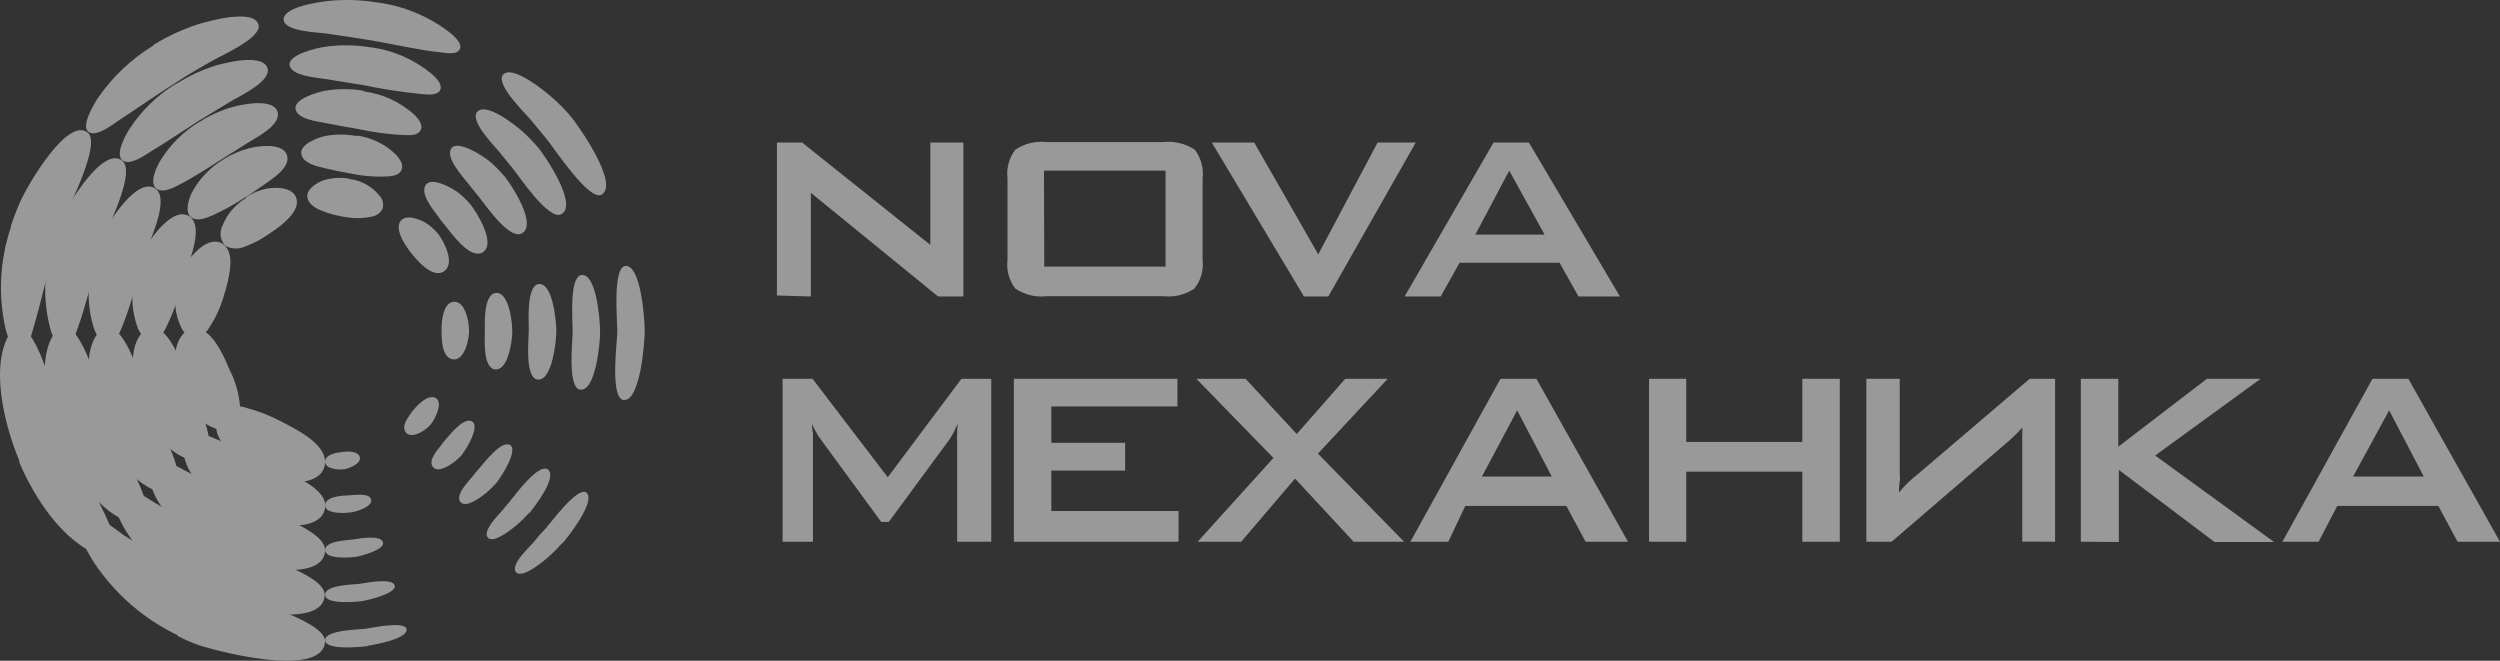 <svg width="280" height="74" viewBox="0 0 280 74" fill="none" xmlns="http://www.w3.org/2000/svg">
<rect x="0" y="0" width="280" height="74" fill="#333333" stroke="none"/>
<g opacity="0.5">
<path d="M255.63 60.672L265.716 42.426H269.738L279.998 60.672H275.248L273.094 56.667H261.773L259.683 60.672H255.63ZM263.547 53.373H271.463L267.584 45.962L263.547 53.373ZM233.051 60.672V42.426H237.247V50.031L247.174 42.426H253.191L241.379 51.016L254.695 60.704H248.029L237.31 52.63V60.704L233.051 60.672ZM230.169 60.672V42.426H227.319L214.731 53.163C214.334 53.471 213.954 53.8 213.591 54.148C213.322 54.439 213.021 54.762 212.688 55.149C212.688 54.778 212.688 54.391 212.768 53.955C212.847 53.519 212.768 53.196 212.768 53.002C212.768 52.808 212.768 52.388 212.768 52.001V42.426H209.031V60.672H211.865L225.007 49.369C225.387 49.03 225.656 48.771 225.83 48.594C226.005 48.416 226.337 48.077 226.495 47.883C226.495 48.093 226.495 48.368 226.495 48.707C226.479 48.965 226.479 49.224 226.495 49.482C226.495 49.837 226.495 50.273 226.495 50.79V60.656L230.169 60.672ZM184.694 60.672V42.426H188.859V49.498H201.858V42.426H206.054V60.672H201.858V52.824H188.859V60.672H184.694ZM157.967 60.672L168.053 42.426H172.075L182.335 60.672H177.585L175.432 56.667H164.11L162.21 60.672H157.967ZM165.979 53.373H173.801L169.921 45.962L165.979 53.373ZM134.137 60.672L142.624 51.29L133.994 42.426H139.505L145.236 48.61L150.667 42.426H155.418L147.612 50.806L157.254 60.672H151.602L145.046 53.599L139.014 60.672H134.137ZM113.553 60.672V42.426H131.873V45.526H117.749V49.595H126.014V52.711H117.749V57.232H131.999V60.672H113.553ZM87.649 60.672V42.426H91.006L99.429 53.454L107.679 42.426H111.02V60.672H107.204V49.369C107.186 49.1 107.186 48.83 107.204 48.562C107.204 48.271 107.204 47.899 107.299 47.431C107.188 47.641 107.093 47.851 106.982 48.045C106.908 48.236 106.818 48.419 106.713 48.594C106.582 48.855 106.428 49.104 106.254 49.337L99.54 58.46H98.701L91.987 49.304C91.746 48.991 91.534 48.656 91.354 48.303C91.193 48.033 91.061 47.746 90.958 47.447C90.958 47.819 90.958 48.174 91.053 48.497V60.672H87.649ZM165.235 26.279H172.993L169.035 19.109L165.235 26.279ZM157.318 33.206L167.277 15.961H171.236L181.433 33.206H176.793L174.671 29.427H163.477L161.355 33.206H157.318ZM146.044 33.206L135.72 15.961H140.47L147.643 28.491L154.293 15.961H158.569L148.767 33.206H146.044ZM112.841 19.997C112.703 18.846 113.016 17.686 113.711 16.768C114.75 16.076 115.993 15.773 117.226 15.912H130.289C131.528 15.776 132.774 16.078 133.82 16.768C134.513 17.687 134.825 18.846 134.691 19.997V29.088C134.759 29.662 134.713 30.244 134.555 30.798C134.397 31.353 134.131 31.87 133.773 32.318C132.747 33.013 131.513 33.316 130.289 33.173H117.226C115.992 33.321 114.747 33.017 113.711 32.318C113.364 31.865 113.108 31.346 112.958 30.792C112.809 30.238 112.769 29.659 112.841 29.088V19.997ZM116.957 29.863H130.543V19.109H116.926L116.957 29.863ZM87.016 33.093V15.961H89.834L104.195 27.425V15.961H107.9V33.206H105.066L90.816 21.596V33.206L87.016 33.093Z" fill="white"/>
<path d="M19.879 71.14C16.145 69.349 12.944 66.581 10.605 63.118C10.043 62.238 8.128 59.261 9.366 58.235C10.605 57.208 12.981 59.334 13.787 59.892C16.739 61.74 19.648 63.617 22.773 65.171L24.343 65.934C26.1 66.74 36.325 69.307 36.411 71.8C36.252 76.199 23.45 72.753 21.808 72.093C21.151 71.838 20.507 71.549 19.879 71.228" fill="white"/>
<path d="M2.166 51.738V51.592C0.582 47.867 -1.42 40.476 1.46 36.824C1.541 36.711 1.645 36.615 1.764 36.545C1.883 36.474 2.015 36.429 2.152 36.413C2.289 36.428 2.422 36.471 2.541 36.542C2.66 36.613 2.763 36.709 2.843 36.824C5.406 39.904 6.069 45.55 7.595 49.216C7.601 49.26 7.601 49.304 7.595 49.348C9.194 53.146 11.685 56.68 12.967 60.655C13.111 61.124 13.327 61.872 12.967 62.297C12.607 62.722 11.786 62.502 11.325 62.297C7.005 60.699 3.851 55.757 2.123 51.694" fill="white"/>
<path d="M1.217 25.342C1.559 24.271 1.968 23.222 2.441 22.204C3.031 20.972 7.51 12.98 9.857 14.871C11.297 16.191 7.741 22.981 7.265 24.36C6.948 25.269 6.646 26.178 6.358 27.087C5.336 30.328 4.659 33.657 3.694 36.898C3.492 37.558 3.118 39.215 2.254 39.289C1.39 39.362 0.814 37.573 0.641 36.898C-0.232 33.091 -0.027 29.11 1.231 25.416" fill="white"/>
<path d="M17.186 5.031C18.773 4.052 20.47 3.269 22.24 2.7C23.234 2.406 28.505 0.881 28.966 2.802C29.268 4.269 24.832 6.19 23.911 6.732C22.471 7.539 21.031 8.36 19.72 9.24C17.575 10.575 15.515 12.041 13.398 13.42C12.75 13.845 10.763 15.443 9.899 14.769C9.035 14.094 10.547 11.616 10.979 10.956C12.622 8.58 14.736 6.581 17.186 5.09" fill="white"/>
<path d="M42.331 0.28C45.194 0.668 47.913 1.788 50.237 3.535C50.669 3.872 51.835 4.796 51.504 5.5C51.173 6.204 49.819 5.911 49.272 5.852C46.709 5.588 44.188 4.958 41.654 4.532C39.911 4.239 38.155 3.99 36.412 3.74C35.577 3.623 31.962 3.52 31.775 2.274C31.602 0.807 35.577 0.265 36.412 0.148C38.382 -0.09 40.375 -0.041 42.331 0.294" fill="white"/>
<path d="M64.046 13.184C64.737 14.035 69.46 20.693 67.343 21.822C65.903 22.482 61.986 16.484 61.237 15.59L59.423 13.39C58.847 12.701 55.563 9.548 56.298 8.418C57.306 7.084 61.194 10.354 61.842 10.926C62.633 11.619 63.37 12.374 64.046 13.184Z" fill="white"/>
<path d="M72.2 37.338C72.2 38.277 71.71 45.169 69.766 44.788C68.326 44.407 69.118 38.277 69.132 37.294V36.825C69.132 35.886 68.629 30.123 69.968 29.8C71.811 29.478 72.2 35.93 72.2 36.825C72.215 36.996 72.215 37.167 72.2 37.338Z" fill="white"/>
<path d="M62.964 60.831C62.511 61.346 62.031 61.836 61.524 62.297C61.063 62.693 58.5 64.922 57.794 64.071C57.089 63.221 59.465 61.138 59.868 60.611C60.271 60.083 60.718 59.599 61.15 59.144C61.582 58.689 64.591 54.554 65.628 55.141C66.895 56.02 63.511 60.258 63.022 60.831" fill="white"/>
<path d="M41.192 72.358C40.601 72.446 36.454 72.886 36.41 71.713C36.367 70.54 40.328 70.511 40.932 70.423C41.537 70.335 45.253 69.543 45.526 70.423C45.8 71.567 41.753 72.241 41.206 72.314" fill="white"/>
<path d="M22.085 66.58C18.841 65.03 16.087 62.587 14.136 59.526C13.588 58.617 12.134 56.08 13.3 55.126C14.467 54.173 16.425 55.786 17.318 56.3C19.853 57.766 22.344 59.233 24.965 60.611L26.29 61.256C27.975 62.048 36.371 64.189 36.371 66.638C36.241 70.73 25.325 67.973 23.712 67.342C23.151 67.122 22.589 66.873 22.042 66.594" fill="white"/>
<path d="M6.745 49.729V49.612C5.434 46.415 3.721 39.83 6.5 36.824C6.585 36.709 6.693 36.614 6.817 36.546C6.942 36.477 7.079 36.437 7.22 36.428C7.352 36.437 7.482 36.473 7.6 36.534C7.719 36.594 7.824 36.678 7.911 36.78C10.244 39.185 10.993 44.112 12.232 47.207V47.295C13.585 50.492 15.702 53.645 16.552 57.017C16.647 57.255 16.685 57.512 16.663 57.767C16.64 58.022 16.558 58.268 16.422 58.484C16.048 58.895 15.371 58.777 14.91 58.645C11.065 57.487 8.243 53.131 6.759 49.626" fill="white"/>
<path d="M5.968 26.896C6.26 25.967 6.616 25.06 7.034 24.183C7.639 22.965 11.513 16.278 13.716 18.009C15.156 19.299 12.276 24.901 11.858 26.265C11.599 27.028 11.34 27.732 11.11 28.567C10.245 31.295 9.669 34.126 8.676 36.824C8.445 37.469 8.042 38.804 7.236 38.862C6.429 38.921 5.796 37.484 5.637 36.824C4.768 33.554 4.894 30.092 5.997 26.896" fill="white"/>
<path d="M19.808 9.357C21.159 8.503 22.61 7.828 24.128 7.348C25.122 7.069 29.557 5.881 29.989 7.729C30.277 9.196 26.706 10.823 25.799 11.381L22.271 13.522C20.471 14.666 18.699 15.883 16.87 16.983C16.208 17.393 14.523 18.61 13.702 17.951C12.881 17.291 14.033 15.194 14.451 14.519C15.811 12.412 17.623 10.647 19.75 9.357" fill="white"/>
<path d="M41.524 5.295C44.002 5.621 46.344 6.636 48.293 8.228C48.71 8.595 49.617 9.401 49.301 10.076C48.984 10.75 47.861 10.574 47.328 10.545C45.152 10.336 42.989 10.008 40.847 9.563L36.412 8.844C35.577 8.697 32.624 8.521 32.437 7.304C32.25 6.087 35.577 5.354 36.412 5.236C38.11 4.997 39.834 5.021 41.524 5.31" fill="white"/>
<path d="M60.23 16.455C60.907 17.291 64.853 22.952 62.837 24.008C61.397 24.668 58.142 19.726 57.422 18.86L55.896 16.983C55.334 16.294 52.684 13.64 53.404 12.584C54.355 11.308 57.725 14.05 58.315 14.549C59.003 15.142 59.643 15.789 60.23 16.485" fill="white"/>
<path d="M67.215 37.265C67.215 38.189 66.754 44.011 64.911 43.629C63.557 43.263 64.133 38.174 64.133 37.221C64.141 37.089 64.141 36.957 64.133 36.825C64.133 35.916 63.745 31.135 65.07 30.812C66.826 30.504 67.186 35.945 67.201 36.825V37.265" fill="white"/>
<path d="M59.236 57.458C58.833 57.918 58.4 58.349 57.94 58.749C57.479 59.13 55.304 60.963 54.642 60.215C53.98 59.468 55.895 57.605 56.284 57.136C56.672 56.666 57.004 56.256 57.364 55.831C57.724 55.405 60.244 51.959 61.324 52.546C62.548 53.382 59.725 56.945 59.236 57.532" fill="white"/>
<path d="M40.515 67.328C39.953 67.401 36.454 67.753 36.411 66.624C36.367 65.495 39.68 65.465 40.256 65.392C40.832 65.319 43.928 64.659 44.201 65.568C44.475 66.477 41.076 67.254 40.515 67.328Z" fill="white"/>
<path d="M24.242 62.093C21.483 60.769 19.172 58.641 17.603 55.977C17.099 55.053 16.091 52.942 17.186 52.047C18.28 51.153 19.893 52.296 20.786 52.736C22.932 53.807 24.991 55.024 27.137 56.109L28.202 56.623C29.83 57.414 36.353 59.248 36.411 61.623C36.31 65.422 27.281 63.339 25.668 62.723C25.192 62.533 24.717 62.327 24.228 62.093" fill="white"/>
<path d="M11.268 47.764V47.662C10.174 44.949 8.791 39.2 11.412 36.824C11.603 36.65 11.847 36.547 12.103 36.531C12.36 36.544 12.604 36.648 12.794 36.824C14.911 38.628 15.675 42.808 16.769 45.286V45.374C17.863 47.97 19.649 50.697 20.038 53.513C20.107 53.761 20.121 54.021 20.078 54.274C20.036 54.528 19.939 54.769 19.793 54.98C19.598 55.151 19.362 55.265 19.109 55.312C18.855 55.358 18.595 55.335 18.353 55.243C15.012 54.525 12.506 50.756 11.254 47.808" fill="white"/>
<path d="M10.647 28.421C10.889 27.647 11.187 26.892 11.54 26.163C12.159 24.945 15.443 19.563 17.502 21.191C18.942 22.452 16.782 26.91 16.35 28.245C16.148 28.876 15.947 29.492 15.759 30.122C15.054 32.366 14.492 34.698 13.57 36.853C13.297 37.469 12.865 38.496 12.13 38.554C11.396 38.613 10.791 37.499 10.546 36.853C9.676 34.116 9.716 31.162 10.661 28.45" fill="white"/>
<path d="M22.384 13.625C23.537 12.892 24.789 12.334 26.1 11.968C27.108 11.704 30.708 10.912 31.111 12.613C31.399 14.08 28.649 15.414 27.77 15.986L24.89 17.79C23.45 18.729 21.923 19.697 20.383 20.532C19.691 20.884 18.294 21.735 17.502 21.119C16.71 20.503 17.502 18.758 17.92 18.054C19.013 16.242 20.526 14.731 22.327 13.655" fill="white"/>
<path d="M40.73 10.237C42.823 10.504 44.789 11.403 46.376 12.818C46.764 13.214 47.427 13.933 47.124 14.564C46.822 15.194 45.944 15.136 45.411 15.136C43.603 15.063 41.806 14.828 40.039 14.432C38.829 14.226 37.62 14.021 36.41 13.772C35.589 13.61 33.271 13.346 33.098 12.203C32.925 11.059 35.575 10.325 36.41 10.164C37.84 9.922 39.3 9.922 40.73 10.164" fill="white"/>
<path d="M56.459 19.681C57.136 20.502 60.304 25.18 58.403 26.163C56.963 26.808 54.357 22.922 53.665 22.086L52.413 20.532C51.88 19.828 49.849 17.672 50.54 16.631C51.232 15.59 54.169 17.496 54.861 18.097C55.444 18.591 55.984 19.136 56.474 19.725" fill="white"/>
<path d="M62.303 37.205C62.303 38.1 61.856 42.851 60.128 42.499C58.789 42.133 59.207 38.1 59.221 37.161V36.824C59.221 35.929 58.976 32.131 60.258 31.823C61.914 31.515 62.274 35.959 62.303 36.824V37.205Z" fill="white"/>
<path d="M55.561 54.128C55.22 54.514 54.849 54.872 54.453 55.198C53.992 55.58 52.191 57.002 51.572 56.225C50.953 55.448 52.422 53.981 52.796 53.512C53.171 53.043 53.387 52.793 53.689 52.441C54.179 51.869 56.166 49.259 57.131 49.846C58.096 50.432 56.036 53.571 55.561 54.128Z" fill="white"/>
<path d="M39.852 62.37C39.305 62.443 36.439 62.693 36.41 61.622C36.382 60.551 39.031 60.507 39.593 60.419C40.155 60.331 42.632 59.862 42.891 60.727C43.15 61.593 40.342 62.282 39.852 62.37Z" fill="white"/>
<path d="M26.419 57.589C24.133 56.514 22.257 54.706 21.076 52.441C20.644 51.488 20.068 49.773 21.076 48.966C22.084 48.159 23.38 48.834 24.273 49.201L29.327 51.606L30.134 52.016C31.689 52.794 36.384 54.363 36.427 56.606C36.355 60.097 29.227 58.718 27.599 58.073C27.21 57.926 26.822 57.75 26.433 57.56" fill="white"/>
<path d="M15.862 45.799V45.711C14.941 43.438 13.947 38.613 16.395 36.824C16.595 36.673 16.837 36.59 17.087 36.589C17.333 36.606 17.571 36.687 17.778 36.824C19.635 38.1 20.528 41.355 21.349 43.335C22.453 45.379 23.203 47.602 23.567 49.905C23.597 50.134 23.58 50.367 23.518 50.588C23.456 50.81 23.35 51.017 23.207 51.196C23.041 51.362 22.837 51.486 22.614 51.555C22.391 51.624 22.154 51.636 21.925 51.592C19.045 51.269 16.899 48.145 15.862 45.726" fill="white"/>
<path d="M15.327 29.946C15.531 29.305 15.786 28.682 16.091 28.084C16.739 26.852 19.46 22.834 21.347 24.33C22.686 25.488 21.347 28.846 20.915 30.196C20.771 30.68 20.627 31.164 20.468 31.662C19.986 33.459 19.33 35.203 18.51 36.868C18.193 37.44 17.732 38.173 17.07 38.232C16.407 38.291 15.774 37.484 15.486 36.868C14.635 34.665 14.594 32.222 15.371 29.99" fill="white"/>
<path d="M24.965 17.877C25.911 17.284 26.941 16.844 28.018 16.572C29.055 16.337 31.82 15.941 32.18 17.511C32.44 18.801 30.524 20.004 29.689 20.605C28.854 21.206 28.249 21.587 27.5 22.072C26.348 22.835 25.139 23.507 23.885 24.081C23.194 24.389 22.071 24.872 21.38 24.315C20.688 23.758 21.12 22.335 21.466 21.617C22.28 20.076 23.489 18.788 24.965 17.892" fill="white"/>
<path d="M39.94 15.179C41.653 15.396 43.245 16.191 44.462 17.438C44.807 17.848 45.225 18.479 44.965 19.051C44.706 19.623 44.015 19.696 43.525 19.755C42.102 19.838 40.673 19.73 39.277 19.432C38.327 19.271 37.376 19.08 36.397 18.845C35.418 18.611 33.906 18.273 33.747 17.218C33.589 16.162 35.562 15.414 36.397 15.238C37.562 15.01 38.76 15.01 39.925 15.238" fill="white"/>
<path d="M52.697 22.907C53.359 23.728 55.721 27.424 53.964 28.318C52.524 28.949 50.58 26.133 49.889 25.297C49.552 24.906 49.236 24.496 48.938 24.066C48.42 23.362 47.037 21.66 47.685 20.707C48.333 19.754 50.666 21.059 51.357 21.602C51.848 21.987 52.297 22.424 52.697 22.907Z" fill="white"/>
<path d="M57.381 37.132C57.381 38.041 56.935 41.693 55.336 41.356C54.083 41.019 54.299 37.998 54.299 37.088C54.306 37 54.306 36.912 54.299 36.824C54.299 35.944 54.213 33.099 55.437 32.821C56.964 32.542 57.352 35.944 57.367 36.824V37.132" fill="white"/>
<path d="M51.865 50.8C51.592 51.114 51.294 51.404 50.972 51.665C50.497 52.032 49.071 53.029 48.495 52.311C47.919 51.592 48.956 50.448 49.316 49.979C49.53 49.678 49.761 49.389 50.007 49.114C50.482 48.556 52.023 46.665 52.887 47.207C53.751 47.75 52.282 50.258 51.807 50.8" fill="white"/>
<path d="M39.19 57.4C38.643 57.473 36.439 57.605 36.41 56.608C36.382 55.61 38.383 55.493 38.902 55.493C39.42 55.493 41.321 55.112 41.566 55.933C41.811 56.754 39.708 57.4 39.161 57.4" fill="white"/>
<path d="M28.549 53.162C26.74 52.311 25.3 50.813 24.503 48.953C24.255 48.47 24.16 47.921 24.229 47.38C24.299 46.84 24.53 46.334 24.892 45.932C25.314 45.691 25.782 45.546 26.265 45.508C26.747 45.47 27.232 45.54 27.685 45.712C28.987 46.058 30.248 46.55 31.444 47.179L32.006 47.472C33.446 48.249 36.326 49.686 36.412 51.681C36.412 54.746 31.17 54.188 29.471 53.558C29.169 53.441 28.852 53.309 28.549 53.162Z" fill="white"/>
<path d="M20.255 43.849C19.477 41.942 18.959 38.129 21.162 36.883C21.375 36.766 21.612 36.706 21.854 36.707C22.094 36.713 22.33 36.773 22.545 36.883C24.143 37.69 25.079 39.919 25.742 41.473C26.53 43.027 26.936 44.754 26.923 46.503C26.897 46.942 26.73 47.359 26.447 47.691C26.133 48.009 25.709 48.188 25.267 48.19C22.948 48.19 21.076 45.814 20.255 43.863" fill="white"/>
<path d="M19.952 31.457C20.107 30.95 20.309 30.459 20.556 29.991C21.248 28.73 23.437 26.09 25.093 27.424C26.288 28.451 25.698 30.768 25.381 32.058C25.294 32.41 25.194 32.762 25.078 33.1C24.709 34.419 24.13 35.667 23.365 36.795C23.207 37.058 22.997 37.285 22.749 37.461C22.502 37.638 22.221 37.761 21.924 37.822C21.596 37.811 21.277 37.711 21 37.53C20.724 37.349 20.501 37.095 20.355 36.795C19.937 35.973 19.691 35.072 19.631 34.148C19.572 33.225 19.701 32.298 20.009 31.428" fill="white"/>
<path d="M27.512 22.087C28.245 21.62 29.055 21.293 29.902 21.119C30.954 20.943 32.912 20.943 33.229 22.321C33.459 23.45 32.322 24.506 31.573 25.151C31.085 25.548 30.576 25.915 30.047 26.251C29.224 26.832 28.328 27.296 27.382 27.63C27.033 27.784 26.653 27.852 26.273 27.829C25.892 27.806 25.523 27.693 25.194 27.498C24.922 27.182 24.754 26.787 24.713 26.369C24.672 25.952 24.759 25.531 24.963 25.166C25.497 23.904 26.416 22.85 27.584 22.16" fill="white"/>
<path d="M39.147 20.048C40.49 20.209 41.717 20.905 42.56 21.983C42.727 22.182 42.84 22.423 42.886 22.681C42.931 22.939 42.908 23.204 42.819 23.45C42.687 23.667 42.511 23.853 42.302 23.995C42.093 24.137 41.857 24.231 41.609 24.271C40.568 24.484 39.496 24.484 38.455 24.271C37.76 24.154 37.076 23.977 36.41 23.743C35.662 23.479 34.553 23.01 34.423 22.086C34.294 21.162 35.59 20.37 36.41 20.136C37.304 19.899 38.237 19.859 39.147 20.018" fill="white"/>
<path d="M48.981 26.075C49.673 26.925 51.156 29.653 49.586 30.474C48.362 31.046 46.85 29.316 46.188 28.509C45.942 28.217 45.715 27.909 45.511 27.585C45.05 26.881 44.287 25.591 44.863 24.755C45.439 23.919 47.21 24.594 47.93 25.122C48.321 25.402 48.674 25.732 48.981 26.104" fill="white"/>
<path d="M52.541 37.06C52.541 37.983 52.037 40.55 50.611 40.227C49.474 39.934 49.445 37.925 49.459 37.016V36.825C49.459 35.96 49.603 34.068 50.698 33.819C52.051 33.555 52.512 35.93 52.526 36.825C52.534 36.903 52.534 36.982 52.526 37.06" fill="white"/>
<path d="M48.263 47.53C48.043 47.764 47.802 47.975 47.543 48.161C47.053 48.513 45.973 49.07 45.469 48.44C44.965 47.809 45.556 46.973 45.887 46.474C46.03 46.244 46.194 46.028 46.376 45.829C46.852 45.272 48.004 44.099 48.825 44.597C49.645 45.096 48.724 46.944 48.248 47.53" fill="white"/>
<path d="M38.542 52.56C37.98 52.633 36.425 52.56 36.41 51.724C36.396 50.888 37.735 50.698 38.282 50.624C38.83 50.551 40.097 50.463 40.298 51.196C40.5 51.93 39.089 52.472 38.542 52.56Z" fill="white"/>
</g>
</svg>
